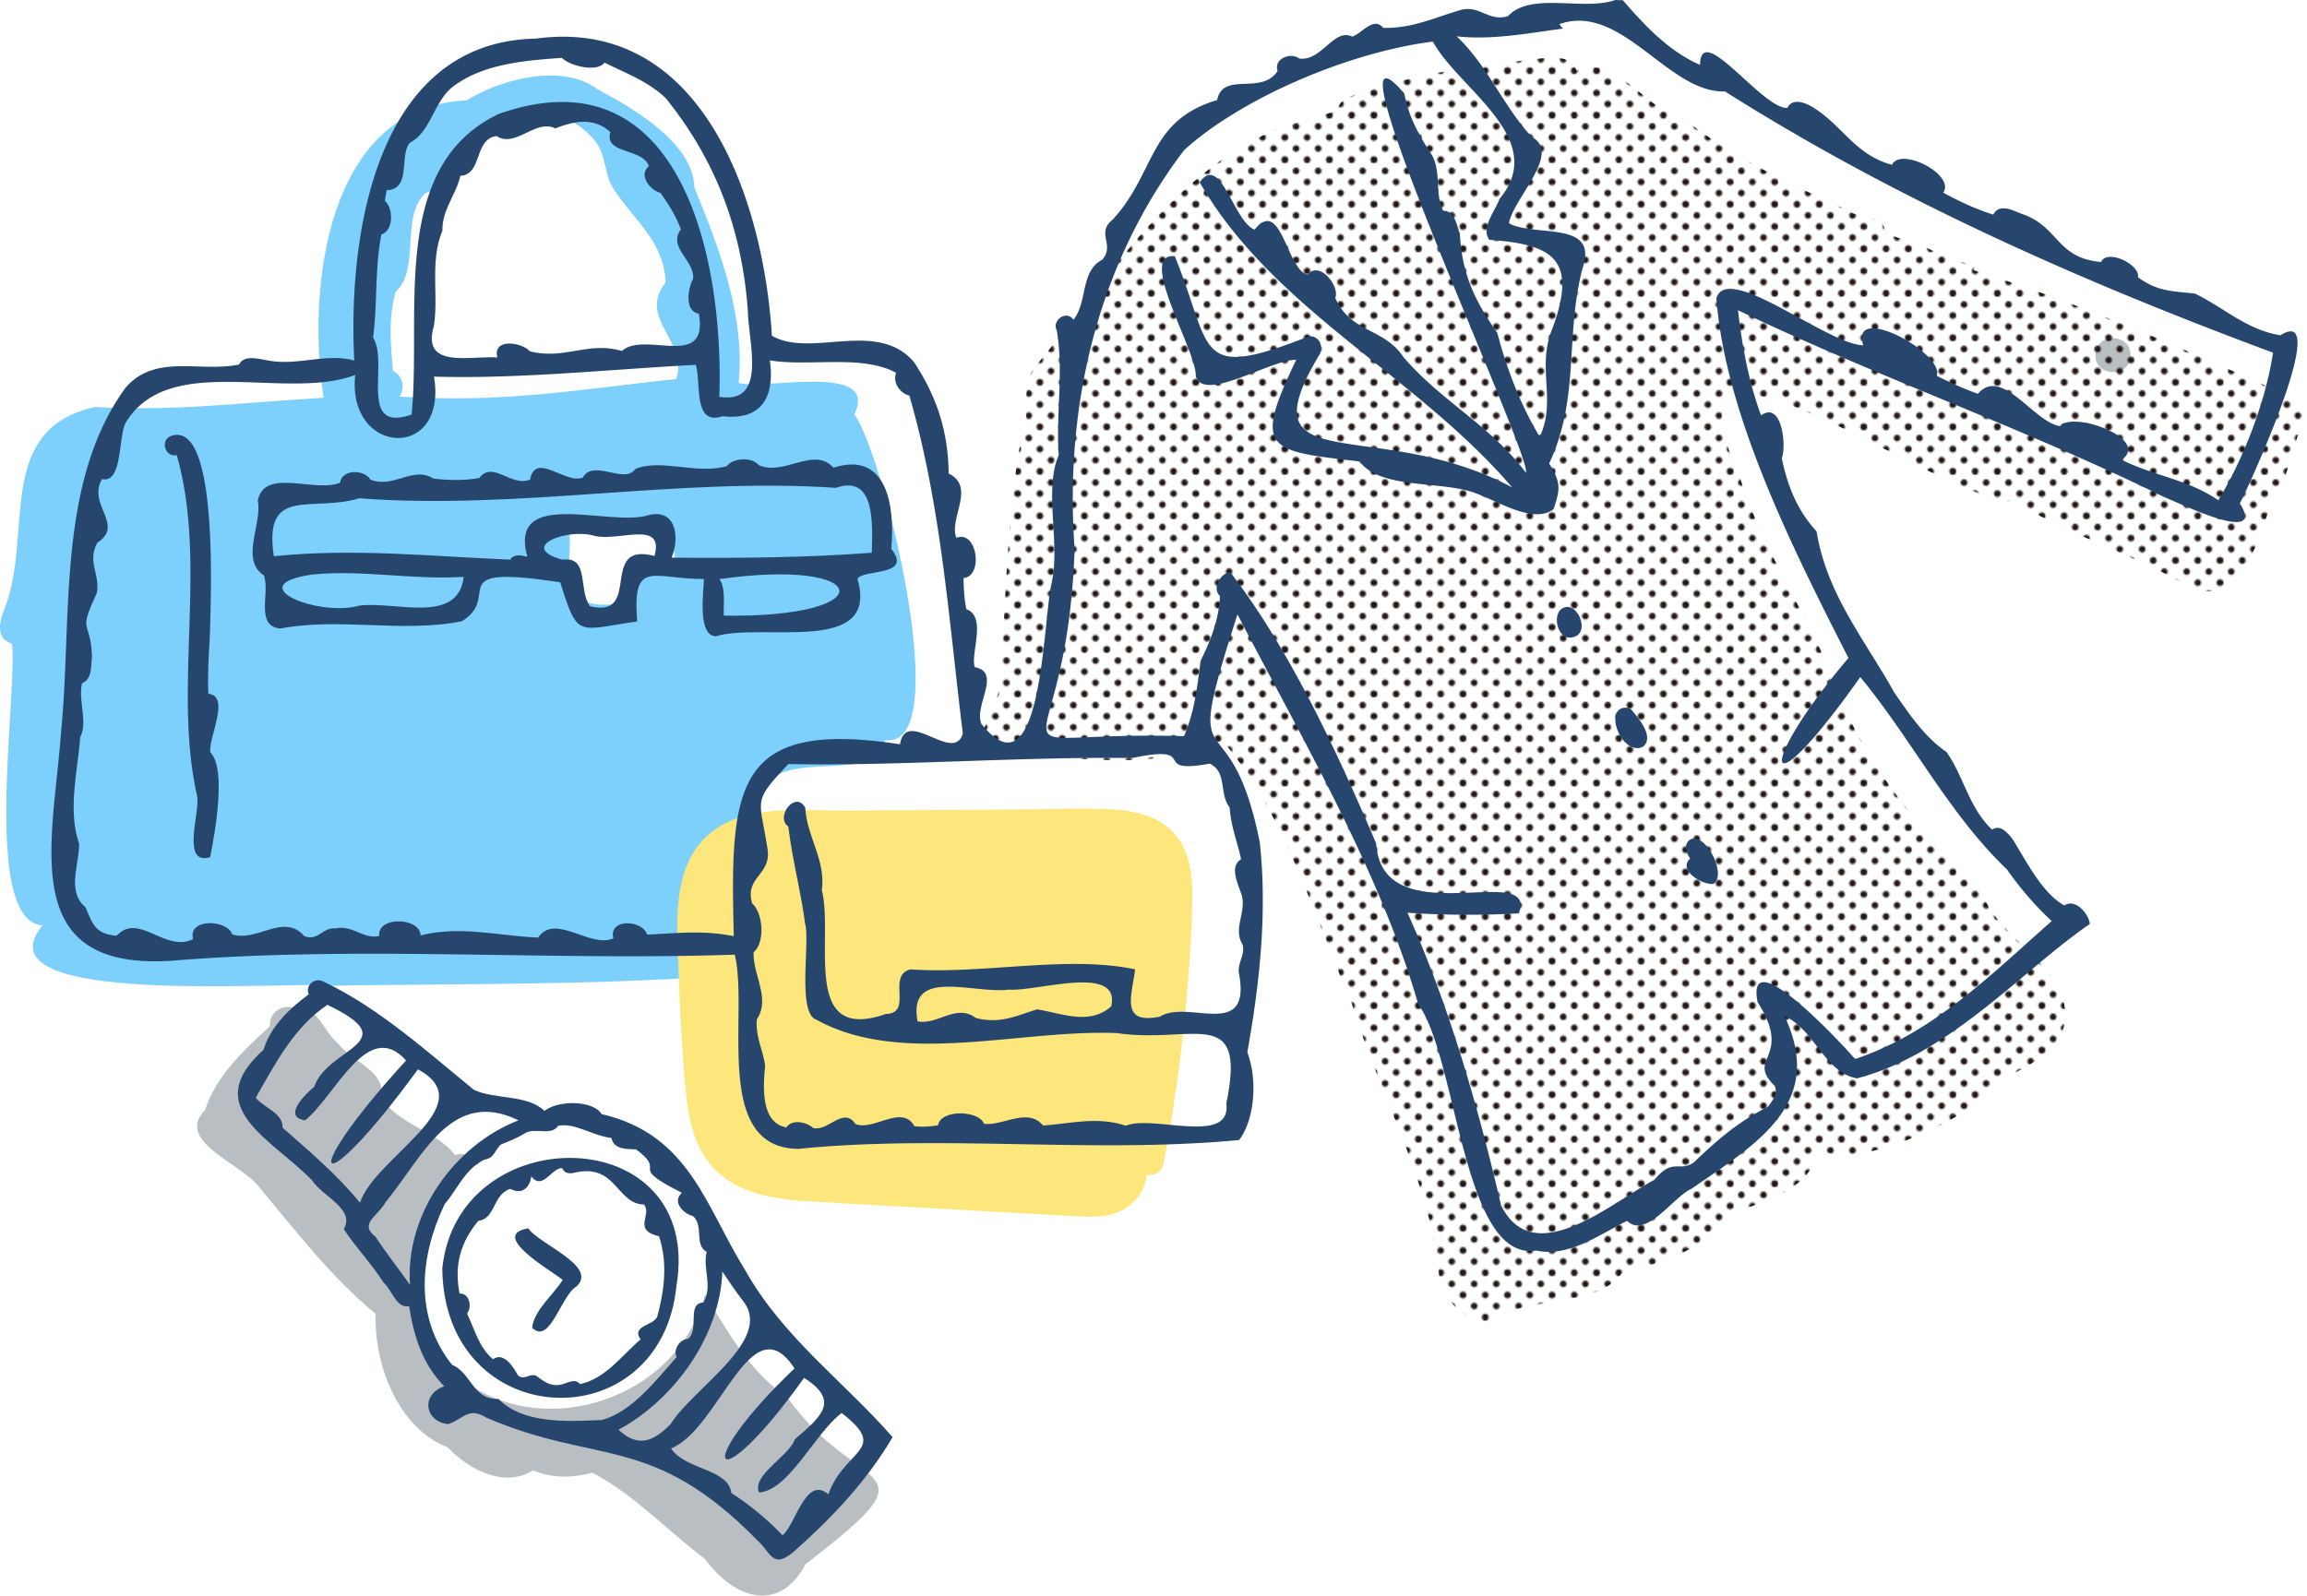 <svg version="1.1" id="レイヤー_1" xmlns="http://www.w3.org/2000/svg" xmlns:xlink="http://www.w3.org/1999/xlink" x="0" y="0" viewBox="0 0 640 442.77" xml:space="preserve"><style>.st6{fill:#26466d}</style><pattern x="0" width="28.8" height="28.8" patternUnits="userSpaceOnUse" id="_x31_0_dpi_30_x25_" viewBox="2.16 -30.96 28.8 28.8" overflow="visible"><path fill="none" d="M2.16-30.96h28.8v28.8H2.16z"/><path d="M30.96 0c1.19 0 2.16-.97 2.16-2.16 0-1.19-.97-2.16-2.16-2.16-1.19 0-2.16.97-2.16 2.16 0 1.19.97 2.16 2.16 2.16zm-14.4 0c1.19 0 2.16-.97 2.16-2.16 0-1.19-.97-2.16-2.16-2.16-1.19 0-2.16.97-2.16 2.16 0 1.19.97 2.16 2.16 2.16zm14.4-14.4c1.19 0 2.16-.97 2.16-2.16 0-1.19-.97-2.16-2.16-2.16-1.19 0-2.16.97-2.16 2.16 0 1.19.97 2.16 2.16 2.16zm-14.4 0c1.19 0 2.16-.97 2.16-2.16 0-1.19-.97-2.16-2.16-2.16-1.19 0-2.16.97-2.16 2.16 0 1.19.97 2.16 2.16 2.16zm-7.2 7.2c1.19 0 2.16-.97 2.16-2.16 0-1.19-.97-2.16-2.16-2.16-1.19 0-2.16.97-2.16 2.16 0 1.19.97 2.16 2.16 2.16zm14.4 0c1.19 0 2.16-.97 2.16-2.16 0-1.19-.97-2.16-2.16-2.16-1.19 0-2.16.97-2.16 2.16 0 1.19.97 2.16 2.16 2.16zM9.36-21.6c1.19 0 2.16-.97 2.16-2.16 0-1.19-.97-2.16-2.16-2.16-1.19 0-2.16.97-2.16 2.16 0 1.19.97 2.16 2.16 2.16zm14.4 0c1.19 0 2.16-.97 2.16-2.16 0-1.19-.97-2.16-2.16-2.16-1.19 0-2.16.97-2.16 2.16 0 1.19.97 2.16 2.16 2.16zM2.16 0c1.19 0 2.16-.97 2.16-2.16 0-1.19-.97-2.16-2.16-2.16C.97-4.32 0-3.35 0-2.16 0-.97.97 0 2.16 0zm0-14.4c1.19 0 2.16-.97 2.16-2.16 0-1.19-.97-2.16-2.16-2.16-1.19 0-2.16.97-2.16 2.16 0 1.19.97 2.16 2.16 2.16zm28.8-14.4c1.19 0 2.16-.97 2.16-2.16 0-1.19-.97-2.16-2.16-2.16-1.19 0-2.16.97-2.16 2.16 0 1.19.97 2.16 2.16 2.16zm-14.4 0c1.19 0 2.16-.97 2.16-2.16 0-1.19-.97-2.16-2.16-2.16-1.19 0-2.16.97-2.16 2.16 0 1.19.97 2.16 2.16 2.16zm-14.4 0c1.19 0 2.16-.97 2.16-2.16 0-1.19-.97-2.16-2.16-2.16-1.19 0-2.16.97-2.16 2.16 0 1.19.97 2.16 2.16 2.16z" fill="#231815"/></pattern><path d="M3.33 178.63c1.58 14.48-8.59 77 8.46 78.16-19.02 22.93 68.27 15.37 79.56 16.74 35.18-.57 73.52-.17 106.41-2.6 11.12 9.24 12.61-14.28 9.46-20.95-2.62-10.25-3.61-21.79 4.32-29.87 4.12-13.43 31.42-1.6 33.99-14.73 20.12 2.79-.85-80.6-8.53-90.38 7.08-14.51-24.53-6.77-32.08-8.72 1.87-18.63-5.39-37.43-12.29-54.2-.23-12.48-17.12-22.11-26.93-27.34-9.56-7.26-26.77-2.84-36.22 3.11-38.82 1.72-44.44 51.8-39.71 82.53-21.63 1.24-41.95 3.85-63.35 2.55-28.38 6.24-16.92 35.76-25.26 56.24-1.33 3.45-2.44 8.02 2.17 9.46zm153.29-33.42c9.29-2.5 18.93-.63 28.37-1.63.93 3.67 1.74 7.42 2.27 11.16-9.42.19-16.17-2.14-14.71 12.64-8.49 1.38-16.54-.19-14.68-10.64-.11-3.79 1.14-8.23-1.25-11.53zm-46.83-64.3c6.87-6.08 1.23-20.85 8.19-27.26 3.65-1.46 8.27-4.71 6.63-9.21 3.88-1.84 9.62-3.71 9.33-8.95 10.45-4.31 21.97-6.8 30.57 2.93 4.25 4.89 2.62 9.97 6.25 14.79 5.78 8.55 13.37 13.96 13.91 25.13-7.91 10.12 6.3 16.14 2.96 26.8-30.36 3.42-48.53 6.64-76.79 4.93 1.65-2.41.86-5.94-1.83-7.13-.64-7.26-1.32-14.99.78-22.03z" fill="#7dd0fc"/><path d="M325 230.5c-4.39-4.33-10.67-5.55-16.58-5.9-7.78-.47-15.66-.06-23.46 0-16.92.11-33.84.22-50.75.34-12.55.08-28.95-2.13-38.72 7.66-9.69 9.7-7.54 26.55-7.15 38.94.27 8.51.74 17.01 1.41 25.5.52 6.55.97 13.43 3.49 19.59 5.46 13.37 18.19 15.97 31.26 16.74 19.33 1.13 38.67 2.16 58 3.24 4.7.26 9.39.53 14.09.79 3.9.22 7.87.58 11.7-.41 5.26-1.36 9.49-5.81 9.79-11.01 2.01.37 4.22-.52 4.71-3.11a457.48 457.48 0 006.73-50.13c.63-8.07 1.18-16.19 1.24-24.29.05-6.45-.98-13.24-5.76-17.95z" fill="#fde67c"/><path d="M218.18 387.4c-8.7-5.29-15.77-16.52-22.53-28.25-.94 3.26-2.22 6.45-3.86 9.48-11.56 21.31-42.36 29.53-62.48 14.93-18.65-13.54-13.4-38.31-3.81-55.79.18-.35.38-.71.58-1.06 1.67-2.82 4.23-3.8 6.7-3.54-1.59-2-3.85-3.63-6.5-2.64-5.42-6.89-15.54-8.26-20.77-16.13 2.1-7.07-8.26-9.9-11.68-14.83-4.03-3.01-6.14-11.54-12.22-9.82-3.34-1.34-7.17 1.46-6.7 5-7.23 6.58-14.97 13.8-18.04 23.31-8.62 8.68 10.56 15.01 15.02 21.36 10.04 11.98 20.09 25.13 32.3 35.12-.37 14.55 6.33 31.79 20.12 37.15 5.65 6.14 15.67 11.3 23.59 6.32 5.21 2.27 11.07 2.12 16.46.66 11.86 6.3 20.76 16.09 31.26 23.95 7.99 11.08 20.59 15.2 27.85 1.43 37.9-29.25 14.64-18.04-5.29-46.65zm149.75-124.66c.05.13.09.27.15.4-.05-.12-.09-.26-.15-.4zm223.1-164.18c.06-6.29-9.77-6.29-9.72 0-.05 6.29 9.78 6.29 9.72 0z" fill="#b9bec2"/><pattern id="SVGID_1_" xlink:href="#_x31_0_dpi_30_x25_" patternTransform="matrix(.426 0 0 .426 -4646.899 -4390.73)"/><path d="M277.18 191.16c2.01-22.25 1.8-45.15 5.69-67.05 3.89-7.18-.8-17.27 4.97-23.15 20.02-24.25 37.72-53.89 68-65.78 5.04-1.49 10.05-3.05 15.13-4.41.37-2.88 3.28-4.08 5.8-4.69 14.64-5.29 30.03-7.45 45.44-9.24 4.81-.22 12.77-2.99 15.15 2.68 9.78-4.94 19.26 10.35 28.5 13.33.13-.18.27-.34.41-.49 14.38 11.41 30.75 18.89 46.71 26.22 2.88 2.19 10.68 1.14 9.73 5.99 1.98.27 4.88 2.59 6.44 1.36 5.91 3.1 11.83 6.57 18.55 7.55.02.48-.03.98-.16 1.51 31.06 9.62 60.04 22.64 90.22 36.15 3.38 2.1 2.52 6.03.16 8.5-2.53 6.5-3.24 13.82-7.8 19.42-3.52 11.41-9.49 32.38-25.01 22.45-15.25-8.27-31.55-13.35-46.42-22.43-19.41 1-101.16-61.55-76.31-7.51 5.46 18.02 15.97 34.17 23.95 51.56 8.3 25.12 24.19 45.66 43.19 63.64 4.14 14.08 24.13 20.62 23.45 36.08-1.31 10.11-12.46 13.41-19.87 18.3-3.31 8.12-45.59 27.8-49.72 15.35 2.43 11.95-11.59 15.92-21.77 19.87-8.26 9.81-19.53 13.93-31.55 16.76-6.96 10.04-26.75 6.16-35.98 13.37-1.68.98-3.35.04-4.56-1.22-5.71-.1-8.23-5.63-10.19-10-1.91-26.53-16.72-51.37-24.34-76.91-10.87-24.9-18.23-52.03-35.83-72.84-1.65.81-3.31.53-4.59-.32-10.75 10.44-45.72 3.15-62.2 4.37-1.57-6.14 3.7-12.4 4.81-18.42z" fill="url(#SVGID_1_)"/><path class="st6" d="M187.68 356.67c7.56-45.92-60.64-46.72-64.98-4.7.46 45.8 60.7 48.28 64.98 4.7zm-54.98-17.91c4.79-.51 3.95-7.31 8.86-8.86 3.48 1.83 5.46-.62 5.82-3.46 3.18 4.1 5.73-2.58 8.6-2.26.91 1.87 2.55 1.46 4.25 1.05 10.85-1.93 10.92 8.87 18.39 9.01 2.45 2.77-3.34 7.07 4.2 8.81 2.52 7.53 1.39 15.3-.47 22.24-.96 2.63-7.32 2.48-4.66 6.4-5.33 4.56-9.6 10.79-16.78 12.4-1.53-1.99-4.03.16-5.93.22-2.6.33-4.33-1.16-6.19-2.52-2.06-.85-3.28 1.46-5.14-.18-.95-1.81-3.77-6.66-6.88-4.45-3.88-3.15-5.1-8.29-7.2-12.67 1.48-1.8.64-5.7-2.08-5.54-1.57-8.05.36-14.34 5.21-20.19z"/><path class="st6" d="M146.55 340.86c3.22 4.58 19.52 10.5 13.33 16.17-4.25 2.41-7.31 16.34-12.26 11.4.59-4.94 5.82-9.01 8.47-13.27-3.43-2.75-20.53-12.5-9.54-14.3zm92.15 48.23c-.09-.08-.16-.16-.24-.26.12.13.15.16.24.26z"/><path class="st6" d="M86.54 327.49c2.89 4.53 12.1 7.99 8.83 13.57 3.14 4.85 7.73 9.62 11.09 14.92 2.23 1.86 3.56 7.29 7.02 6.44 1.33 8.35 3.67 16.06 9.75 22.27-6.62 2.32-5.41 9.8 1.12 10.49 4.58-1.62 5.58-4.84 10.63-1.77 30.79 13.28 46.02 4.25 75.19 34.09 3.85 3.51 4.15 8.24 10.39 2.76 10.27-9.14 19.84-19.19 27.06-31.45-13.08-15.05-30.44-27.69-40.8-46.2-11.04-17.63-15.41-37.77-39.93-43.46-2.21-3.73-11.77-4.03-15.84-.9-4.88-4.64-13.75-3.05-19.62-5.86-12.88-10.51-26.13-22.57-41.6-29.97-2.62-1.4-5.2 1.12-4.19 3.5-5.25 3.89-10.61 8.9-12.54 15.41-17.85 15.9 2.24 24.67 13.44 36.16zm99.55 67.64c-4.74 4.85-9.02 6.74-14.51 1.61 15.62-8.45 28.15-26.08 28.82-43.89 1.85 2.77 3.77 5.64 5.83 8.29 8.36 10.74-14.17 24.21-20.14 33.99zm.07 6.8c13.48-5.34 22.23-40.65 34.25-22.2-29.5 28.17-22.35 37.67 2.65 2.62 10.33 6.5 4.39 11-2.56 17.05-1.56 4.64-12 9.96-9.95 14.75 8.38-.57 15.33-16.26 22.93-22.05 13.42 10.36.87 9.86-3.69 22.57-6.3-5.45-9.14 8.67-12.72 11.35-4.29-4.47-8.89-8.3-14.19-11.72-.75-6.75-12.81-6.39-16.72-12.37zm-62.77-67.85c3.48-3.99 5.59-9.71 10.98-12.28 2.96-.45 2.84-2.84 4.67-4.24 2.13-.88 4.44-1.72 6.44-3.02 2.97-1.86 7.32.86 9.38-2.14 4.59-.93 9.35 2.71 14.77 3.39.63 3.28 4.42 3.04 6.82 3.15 9.1 6.77-3.05 4.1 12.73 12.06-2.82 2.47.31 5.78 3.08 6.45 3.09 2.79.2 7.93 3.78 9.95-1.15 4.73 1.76 9.22-.88 14.05-4.81.14-.99 7.6-4.35 10.11-2.23.03-4.15 3.02-3.1 5.02-5.9 6.63-12.32 15.05-20.62 17.45-9.83.44-21.86 1.16-28.83-5.84-7.14.27-7.52-7.28-12.86-9.46-10.59-13.35-8.95-30.21-2.01-44.65zm-16.37-.56c10.33-12.57 18.17-31.72 36.83-22.64-17.85 6.9-31.53 26.21-30.1 45.68-3.24-4.64-6.52-8.66-9.57-13.36-4.7-3.67.55-5.56 2.84-9.68zm-36.07-28.9c5.32-9.31 10.59-19.6 19.87-25.78 22.17 10.55.05 11.74-3.66 22.74-2.51 2.04-8.92 8.44-2.5 9.29 8.37-6.72 17.33-28.53 27.99-16.6-31.39 34.34-24.64 40.78 3.29 2.47 18.3 9.89-11.83 24.21-16.07 36.99-6.47-7.85-13.88-14.12-21.48-20.81.17-4.08-5.21-5.52-7.44-8.3z"/><path class="st6" d="M48.64 266.52h-.08c51.75-4.12 103.54.14 155.27-1.61 3.97 16.31-6.32 53.54 17.56 53.9 40.31-4.05 81.94 1.37 122.38-2.46 4.41-5.93 5.07-17.02 2.26-24.36 3.33-18.65 5.59-38.32 3.46-58.23-8.63-43.05-22.39-12.93-6.19-63.28 17.81 34.44 39.41 70.99 50.16 108.23 10.89 14.92 12.25 71.53 32.67 68.3 9.08 1.98 17.48-4.4 25.25-8.23 5.23 5.12 12.77-6.63 17.89-8.92 17.79-12.32 37.35-23.5 25.78-47.91 8.31 3.68 11.1 15.7 20.1 17.29 25.89-6.74 46.09-30.2 64.61-42.84-.29-2.75-3.9-7.16-7.08-5.15-6.14-3.37-10.49-12.22-14.37-18.41-1.31-1.65-3.4-4.23-5.67-2.6-6.54-6.27-7.86-14.83-12.67-21.59-5.95-3.99-10.33-10.53-14.48-16.5.01.01.02.03.03.04-8.31-14.88-18.73-27.25-21.57-44.75-5.08-5.51-7.93-11.96-9.66-20.3 1.36-3.32.07-16.05-5.74-11.87-3.46-9.37-5.25-19.28-6.4-29.18 38.84 18.62 79.49 32.76 118.04 51.76 4.03 1.53 28.66 13.79 21.19 1.83 2.7-5.12 25.75-55.79 11.23-46.63-9.47-1.6-15.54-7.61-23.66-11.57-5.76-.72-10.27-.39-15.86-4.57.75-3.42-8.52-7.99-10.22-4.21-12.62-1.12-11.53-9.88-22.15-13.41-2.43-.96-6.12-2.94-7.73.26-4.85-1.48-9.45-3.69-13.9-6.09 3.44-5-11.87-12.81-14.21-7.73-10.56-2.81-13.88-11.33-22.55-16.3-2.01-1.13-5.21-2.13-6.49.51-6.87.43-24.12-24.43-24.21-11.93-9.18-4-16.08-11.82-21.47-17.99-.64.07-1.35.01-2.03-.03-8.69 3.15-23.5-2.37-29.79 4.49-5.32 1.63-7.75-3.02-12.92-1.77-7.2 2.06-13.51 5.22-21.69 5.02-2.69-3.21-5.74 1.38-8.57 2.44-5.15-2.51-8.35 6.82-14.71 6.08-2.4-1.87-7.23.07-6.01 3.45-4.53 6.88-15.15-.02-16.79 8.07-19.24 5.74-16.88 19.97-28.92 33.11-4.83 3.83.69 7.03-2.95 11.2-6.13 3.11-4.07 11.98-8 16.64-1.88-2.85-6.11.26-4.62 2.92 1.98 11.47-.28 23.5.55 34.66-4.23 9.76.55 24.37-2 35.63-2.43 10.37-2.54 60.04-19.44 38.96-2.22-5.02 5.75-14.29-1.85-15.77-1.27-3.61 3.43-13.99-2.32-16.07-.62-2.82-.74-5.75-.81-8.63 5.64-.54 3.78-13.46-1.96-11.18-2.23-5.21 5.5-14.18-2.16-17.83-.09-11.49-3.28-21.45-9.67-31-10.24-11.91-28.7-.92-39.39-7.28l.03.14c-2.23-37.24-19.12-88.88-65.57-82.55-44.27.9-52.11 54.43-50.29 89.32-7.81-2.14-15.74 1.54-23.79 0-2.54-.35-6.71-1.76-8.17 1.11-10.95 2.28-23.29-3.16-31.54 6.51-18.98 26.17-14.75 63.02-17.77 94.66-2.18 31.35-13.08 67.7 31.63 64.2zm150.91-156.41c1.32-39.23-11.04-96.26-61.27-78.46-30.49 14.63-21.24 55.55-24.1 83.38-15.03 5.25-6.19-14.31-10.68-21.3 1.26-9.85.45-19.18 2.31-28.68 3.39-1.09 3.39-7.26.97-9.28.09-1 .29-2.01.52-2.99 6.92-.24 3.37-9.57 6.39-13.15 5.89-3.1 6.52-11.25 11.93-15.57 8.41-6.35 19.87-7.27 30.25-8 2.14 2.18 9.69 4.16 11.85 1.31 5.23 2.72 11.85 4.96 17 9.9 13.5 16.84 21.04 35.68 22.75 58.94.15 9 5.49 26.05-7.92 23.9zM137.97 99.2c-7.62-.53-21.03 3.24-17.63-8.65 1.41-8.54-1.18-18.05 2.41-26.55l-.01.09c-.17-5.83 3.88-10.22 4.96-15.32 6.2-.31 3.71-10.19 10.07-11.02 5.16 3.42 10.92-4.84 16.26-2.12 4.92-1.88 10.44-3.35 15.3 1.02-1.85 6.2 8.94 4.36 10.69 9.47-3.02 2.44.33 6.65 3.22 7.43 2.25 3.13 4.35 6.47 5.65 10.12-3.76 4.95 3.93 8.62 3.38 13.73-1.44 2.62-2.45 8.97 1.59 9.63 2.82 15.78-15.12 4.66-21.32 10.36-9.49-2.74-15.87 2.53-25.53.09-2.37-2.58-10.4-3.69-9.04 1.72zm160.15 53.16c-2.96-40.38 6.76-79.71 30.38-110.7 15.93-14.48 45.68-27.17 69-30.12 7.15 13.2 32.4 27 18.48 43.66-1.13 3.31-5.29 8.02-2.81 11.35 18.3 1.27 24.33 5.87 17.52 24.54-4.53 10.86 1.21 19.89-3.53 30.12-5.21-8.55-9.18-18.86-11.78-28.82-6.11-8.76-9.82-16.18-10.38-27.53-.91-2.36-1.41-6.39-4.63-6.39-2.4-4.69-.47-10.26-3.01-15.25-3.43-5.26-6.49-10.42-7.77-17.25-24.76-29.09 35.6 100.86 33.78 105.29-9.68-13.06-23.37-19.77-34.02-32.15-5.46-8.25-14.45-6.53-18.93-16.39 1.37-3.35-4.5-10.56-7.62-6.48-5.91-1.28-7.32-21.72-14.75-12.53-5.82-2.1-9.41-21.37-15.24-13.12 20.33 35.31 59.85 53.37 86.68 84.65-37.83-20.18-74.77-1.29-53.44-36.85 1.28-2.26-.18-5.43-3-5.03-31.87 12.48-26.43 4.12-37.14-22.27-10.73-1.03 6.15 26.38 5.82 33.31 2.15 7.48 21-4.74 27.87-4.55-12.29 25.43-7.66 25.22 17.6 28.21 5.77 7.9 22.98 5.19 32.36 8.88 6.03 2.18 15.96 8.56 21.42 4.35 1.79-5.4 2.21-7.19-1.22-12.66 8.62-18.41 4.33-35.32 9.26-54.17 4.52-13.31-12.47-8.59-20.43-12.44 1.14-6.91 14.78-19.54 6.37-24-8.11-8.79-12.24-19.82-20.87-27.94 9.91 1.1 19.77-.87 29.55-2.15a4.12 4.12 0 01-1-1.25c17.28-6.01 30.13 19.22 45.9 18.69 47.62 30.15 99.28 52.88 152.04 72.5-2.01 13.25-7.91 28.93-15.17 40.95-8.68-5.9-17.39-6.57-26.79-11.21 8.03-5.93-13.69-13.65-17.06-9.37-7.24-.83-16.2-16.79-22.86-8.95-3.91-1.43-7.72-3.12-11.42-5.02 2.17-6.36-24.13-20.5-20.38-8.46-9.86-.14-37.59-23.19-40.75-13.08 2.46 32.27 20.97 69.11 36.64 99.85-25.94 30.65-24.24 44.29 3.28 5.3 14.36 17.38 24.56 38.01 40.73 53.42 3.61 5.17 7.75 10 12.38 14.29-16.73 14.75-32.87 31.08-54.56 38.28-3.28-3.87-30.55-33.33-27.03-15.8 9.97 15.72-3.42 15.34 4.7 23.2 1.07 2.16-.6 4.2-1.85 5.87-8.37 4.18-14.36 9.49-20.59 15.46-4.1 2.76-5.72-1.46-10.9 4.79-12.01 6.4-33.53 25.4-42.55 7.03-6.05-26.28-14.37-55.46-25.95-81.15 9.81.73 22.07.72 30.88.18 5.62-14.86-37.89 6.31-39.57-19.42-10.87-25.52-23.98-53.79-40.44-75.22-2.62 0-5.22 4.61-2.88 6.56-.31 6.76-2.62 12.37-5.37 18.01-.89 6.9-1.7 14.38-4.62 20.9-59.02-1.66-32.63 13.74-30.33-51.92zm-85.85 143.33c-.66-4.44-2.74-8.15-2.3-12.87 3.88-5.74-1.22-12.49-.9-18.59 3.24-2.67 2.61-10.95-.4-13.53-2.23-7.5 5.65-7.89 4.19-15.46-2.12-13.94-4.27-12.45 5.85-23.22 30.51.6 63.95-2.08 95.38-1.67 19.43-4.06 4.42 4.72 21.47 1.55 5.01 2.35 2.51 8.26 5.56 12.14.33 5.23 2.19 9.68 3.18 14.4-3.19 1.86-1.03 6.42-.13 9.11 2.13 5.07-2.38 9.91.56 14.58.72 3.08-1.65 5.3-.97 8.24 3.3 18.45-14.23 6.8-21.98 11.75-11.03 2.17-7.84-5.47-6.88-13.13-18.86-3.99-42.12 1.42-62.31.01-6.71 1.64.86 12.18-6.84 12.37-23.69 8.3-14.37-21.03-17.77-34.36 1.15-8.36-4.13-14.75-4.57-22.81-2.65-5.07-8.49 2.52-4.71 5.16 1.21 9.9 3.42 17.62 4.64 26.95 1.48 4.69-2.33 24.98 3.2 26.68 23.68 13.06 56.63 2.55 83.39 3.69 20.86 3.1 36.03-8.27 30.27 19.52 1.46 11.8-20.34 3.04-27.92 6.18-7.8-2.6-14.8-.64-22.91-.06-4.29-5.13-11.23.22-16.4-.48-1.42-3.79-12.08-4.03-12.75.44-2.17.32-4.38.51-6.57.23-3.43-6.19-11.22 1.39-16.3-.58-3.42-4.98-7.37 1.99-11.72 1.11-1.9-1.68-5.83-2.59-7.49-.19-7.1-1.3-6.47-11.23-5.87-17.16zm75.46-15.6c-5.57 1.64-9.93 4.13-16.98 2.42-5.45-4.16-10.53 2-16.2.9-2.81-15.1 15.4-7.56 25.32-8.79 7.92.56 31.09-7.24 28.4 4.65-6.02 5.27-13.41 2.01-20.54.82zM23.72 251.78c-5.26-4.5-1.76-11.57-1.76-17.68-3.19-9.17-.49-19.55.3-29.61 2.16-4.17-.63-10.07.51-14.92 2.82-1.04 2.45-4.84 2.75-7.3-.36-10.72-4.07-6 1.31-17.63 1.07-5.27-2.73-8.48.16-14.04 7.69-4.92-2.9-10.66 1.35-17.66 5.74 1.29 4.46-12.05 6.54-15.66 12-19.82 44.34-5.92 63.66-13.23-2.35 22.47 25.75 24.01 21.86.46 23.76.69 48.54-2.01 72.61-3.27 1.6 4.8-.91 17.08 7.47 14.25 10.66 1.26 14.53-5.22 13.1-15.48 11.33 1.81 25.34-1.73 35.02 3.43-1.05 2.59 1.01 5.71 3.66 6.31 8.86 30.47 10.95 62.27 14.84 93.78-2.52 8.61-15.7-7.42-17.43 3-46.34-7.12-47.12 12.1-46.11 53.24-8.67-1.71-15.68-.79-24.04-.43-1.29-4.12-10.79-4.55-9.35 1.02-6.26 2.94-16.24-7.11-20.87-.19-11.25-.49-21.72-3.37-32.62-.59-.17-5.05-12.04-5.44-11.48.14-4.34 1.01-7.34-3.1-12.07-2.09-3.73-.37-4.76 3.59-8.71 2.14-5.66-6.54-13.14 1.73-19.99-.49-1.47-4.16-12.36-4.53-10.87 1.31-7.68 3.86-15.08-7.55-21.2-.94-6.19-.46-6.7-3.57-8.64-7.87z"/><path class="st6" d="M47.73 120.88c13.4-3.97 10.6 48.13 10.47 56.12-.32 5.13-.63 10.36-.4 15.51 6.27.63-.07 12.31.54 16.24 4.59 4.61 1.21 22.73-.03 29.11-8.11 2.46-2.87-12.3-3.58-16.72-6.9-29.99 2.97-64.5-5.69-94.84-3.46.69-4.71-4.48-1.31-5.42zm25.47 38.79c1.82 4.7-2.54 14.02 4.51 14.75 16.41-3.17 33.91 1.28 50.38-2.02 11.54-6.93-6.2-15.93 27.33-10.81 4.93 15.79 4.73 13.2 21.35 10.86-1.42-17.6 4.41-11.71 18.52-11.78-.12 3.59-1.86 15.8 3.32 15.89 12.79-3.92 45.48 5.52 39.27-15.88 1.33-2.89 15.58-.55 9.37-8.38 1.08-11.61-1.06-27.36-16.02-22.51-5.47-6.1-13.78 2.49-20.79-.75-1.81-2.29-7.12-1.99-8.82.31-8.29 2.4-18.29-2.18-25.36.79-2.97 4.37-11.72-2.88-14.58 2.38-4.81 1.95-13.17-7.34-14.63.58-5.29 2.14-10.31-5.44-14.1-.45-4.22.73-8.53.66-12.76.15-5.54-3.6-11.01 2.86-17.43.29-1.65-2.86-7.92-2.97-8.41.84-6.9 2.95-20.96-4.31-22.84 4.95 1.34 6.5-5.01 16.38 1.69 20.79zm126.38 1.03c42.58-6.08 45.72 10.82 1.21 10.14-.15-2.49.6-7.79-1.21-10.14zM165 148.71c6.64 1.62 19.41-4.58 16.56 5.58-15.68-4.17-3.2 17.48-17.86 13.95-3.37-4.39-.11-14-7.61-12.92-12.7-3.46 1.25-8.93 8.91-6.61zm-89.04 5.64c-2.93-19.74 10.46-12.08 23.7-16.08 44.33 3.35 88.1-5.86 132.21-2.9 11.05-3.84 10.17 10.08 9.98 18.01-18.25 1.39-37.06 1.52-55.55 1.37 2.4-5.76 1.2-14.01-6.79-11.69-10.7 3.06-38.53-7.91-33.24 11.4-1.62-.33-3.67-.83-4.74.83-22.28-.92-43.39-3.21-65.57-.94zm10.61 5.08c14.11-1.4 27.66 1.55 42.07.64-1.54 13.41-19.06 6.66-28.95 7.99-11.36 3.22-33.29-5.68-13.12-8.63zm349.77 17.4c-3.83 1.02-5.72-5.13-3.49-7.59 4.22-3.74 8.9 6.4 3.49 7.59zm15.86 19.67c2.07 2.44 7.02 7.92 3.57 10.73-6.12 2.9-11.76-12.39-3.57-10.73zm16.82 36.39c4.26-1.92 10.24 10.1 6.25 12.4-2.74.38-9.98-3.68-6.41-7.05-1.09-1.64-1.95-4.11.16-5.35z"/></svg>